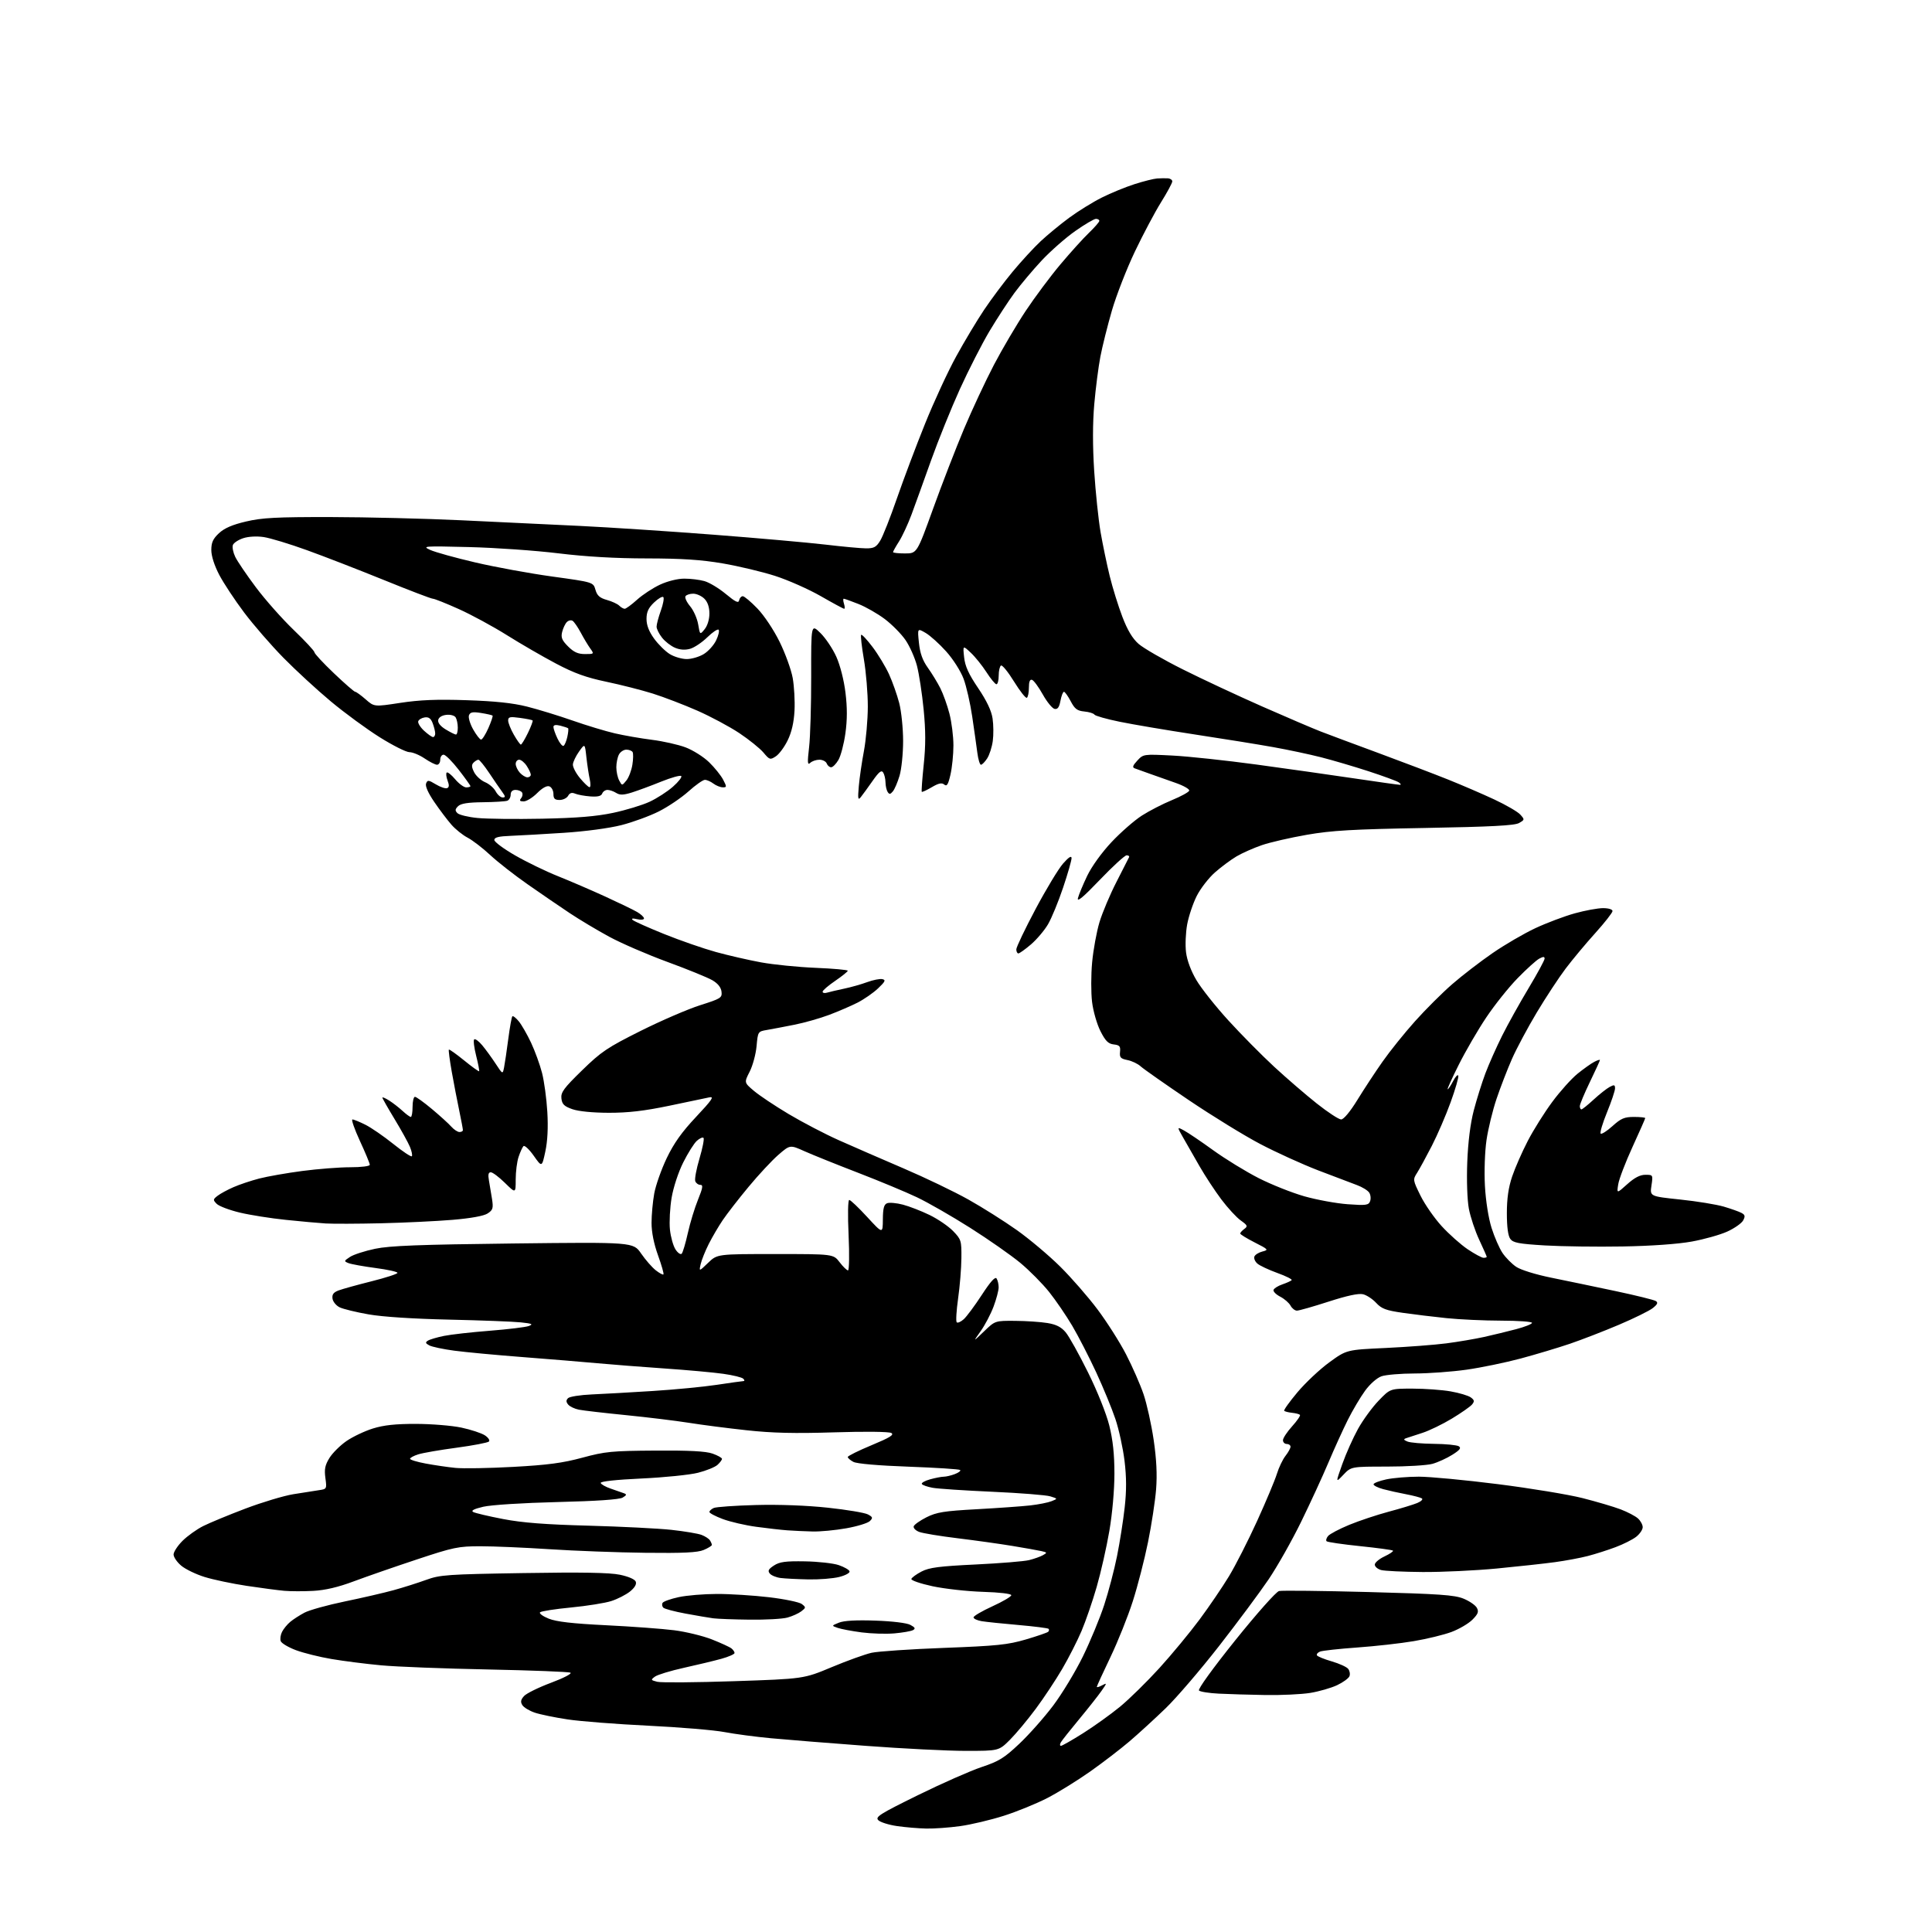 <?xml version="1.0" encoding="UTF-8" standalone="no"?>
<svg 
  version="1.1" 
  xmlns="http://www.w3.org/2000/svg" 
  xmlns:xlink="http://www.w3.org/1999/xlink" 
  xmlns:svg="http://www.w3.org/2000/svg"
  xmlns:rdf="http://www.w3.org/1999/02/22-rdf-syntax-ns#"
  xmlns:cc="http://creativecommons.org/ns#"
  xmlns:dc="http://purl.org/dc/elements/1.1/"
  viewBox="0 0 768 768"
  width="768"
  height="768"
>
<style>svg {background-color: white; }</style>"
<path stroke="none" fill="black" fill-rule="evenodd" d="M368.18,726.88C365.05,726.81 359.82,726.37 356.55,725.89C353.27,725.41 349.93,724.36 349.13,723.55C347.84,722.26 349.75,721.06 364.93,713.59C374.43,708.92 385.81,703.90 390.21,702.43C397.09,700.14 399.19,698.84 405.19,693.18C409.03,689.56 415.07,682.75 418.61,678.05C422.16,673.35 427.48,664.55 430.45,658.50C433.41,652.45 437.23,643.23 438.93,638.01C440.64,632.80 442.94,624.05 444.04,618.57C445.14,613.09 446.51,604.39 447.08,599.22C447.83,592.53 447.81,587.22 447.02,580.71C446.41,575.69 444.78,568.21 443.39,564.08C442.01,559.96 438.57,551.62 435.76,545.54C432.94,539.47 428.67,531.16 426.26,527.07C423.85,522.98 419.70,516.91 417.04,513.57C414.37,510.23 409.21,505.02 405.57,502.00C401.92,498.98 392.99,492.73 385.72,488.12C378.45,483.51 368.89,478.02 364.48,475.93C360.07,473.83 349.49,469.43 340.98,466.15C332.47,462.87 322.93,459.03 319.78,457.62C314.06,455.05 314.06,455.05 309.41,459.07C306.86,461.29 301.52,467.01 297.56,471.80C293.59,476.58 288.98,482.52 287.31,485.00C285.63,487.48 283.13,491.75 281.74,494.50C280.35,497.25 278.91,500.85 278.53,502.50C277.85,505.50 277.85,505.50 281.48,502.00C285.11,498.50 285.11,498.50 308.20,498.50C331.28,498.50 331.28,498.50 333.76,501.75C335.12,503.54 336.63,505.00 337.10,505.00C337.57,505.00 337.68,498.70 337.33,491.00C336.95,482.84 337.07,477.00 337.59,477.00C338.09,477.00 341.29,480.04 344.70,483.75C350.91,490.50 350.91,490.50 350.95,484.72C350.99,480.29 351.39,478.79 352.65,478.30C353.56,477.95 356.38,478.20 358.90,478.86C361.43,479.52 366.20,481.37 369.50,482.97C372.80,484.57 377.02,487.45 378.87,489.36C382.09,492.69 382.24,493.17 382.17,500.13C382.14,504.14 381.55,511.37 380.86,516.19C380.18,521.01 379.93,525.26 380.31,525.64C380.68,526.01 381.94,525.46 383.11,524.41C384.27,523.36 387.51,519.00 390.29,514.73C393.75,509.42 395.61,507.36 396.16,508.23C396.61,508.93 396.98,510.50 396.98,511.71C396.99,512.93 396.09,516.37 394.97,519.36C393.85,522.35 391.54,526.75 389.84,529.14C386.75,533.50 386.75,533.50 391.16,529.25C395.58,525.00 395.58,525.00 403.54,525.06C407.92,525.09 413.68,525.48 416.35,525.92C419.88,526.50 421.85,527.50 423.62,529.61C424.96,531.20 428.94,538.35 432.48,545.50C436.19,552.97 439.79,561.97 440.96,566.67C442.39,572.41 443.00,578.10 443.00,585.82C443.00,592.26 442.17,601.67 440.98,608.60C439.87,615.08 437.61,625.08 435.95,630.82C434.30,636.56 431.58,644.46 429.91,648.38C428.25,652.29 424.79,659.08 422.23,663.45C419.67,667.82 414.95,674.95 411.73,679.28C408.51,683.62 403.89,689.16 401.47,691.59C397.05,696.00 397.05,696.00 383.92,696.00C376.70,696.00 358.80,695.10 344.14,694.00C329.49,692.91 312.55,691.55 306.50,690.98C300.45,690.42 292.12,689.31 288.00,688.53C283.88,687.74 270.23,686.60 257.68,685.99C245.13,685.38 230.73,684.26 225.68,683.50C220.63,682.74 214.74,681.53 212.60,680.81C210.45,680.09 208.22,678.74 207.64,677.81C206.84,676.53 207.01,675.65 208.32,674.20C209.27,673.15 214.09,670.78 219.03,668.93C224.05,667.06 227.45,665.29 226.75,664.92C226.06,664.56 211.32,663.99 194.00,663.64C176.68,663.30 157.55,662.56 151.50,661.99C145.45,661.43 136.59,660.30 131.82,659.49C127.05,658.69 120.68,657.10 117.66,655.98C114.65,654.85 111.92,653.23 111.60,652.39C111.27,651.55 111.51,649.88 112.12,648.68C112.73,647.48 114.19,645.70 115.37,644.72C116.54,643.73 119.09,642.09 121.03,641.06C122.97,640.03 130.17,638.03 137.03,636.61C143.89,635.20 152.65,633.17 156.50,632.11C160.35,631.05 166.17,629.20 169.44,628.01C174.94,626.01 177.80,625.81 208.03,625.32C231.25,624.94 242.33,625.13 246.40,625.98C249.86,626.70 252.37,627.79 252.73,628.74C253.12,629.76 252.29,631.15 250.42,632.66C248.81,633.94 245.47,635.65 243.00,636.44C240.53,637.24 233.32,638.39 227.00,639.00C220.68,639.61 215.13,640.47 214.68,640.92C214.24,641.36 215.79,642.50 218.13,643.44C221.21,644.67 227.55,645.40 240.95,646.06C251.15,646.56 263.32,647.46 268.00,648.05C272.68,648.65 279.43,650.29 283.00,651.70C286.57,653.11 290.06,654.71 290.75,655.26C291.44,655.80 292.00,656.63 292.00,657.09C292.00,657.56 289.64,658.60 286.75,659.40C283.86,660.20 277.16,661.81 271.86,662.98C266.57,664.15 261.39,665.73 260.37,666.47C258.61,667.76 258.66,667.88 261.29,668.54C262.82,668.92 276.54,668.81 291.78,668.30C319.50,667.37 319.50,667.37 330.64,662.71C336.76,660.15 343.88,657.59 346.44,657.01C349.01,656.44 362.00,655.56 375.30,655.06C396.29,654.27 400.60,653.82 407.77,651.72C412.32,650.38 416.34,649.00 416.69,648.64C417.04,648.29 417.10,647.77 416.82,647.48C416.53,647.20 411.17,646.52 404.90,645.97C398.63,645.43 392.04,644.74 390.25,644.45C388.46,644.15 387.00,643.47 387.00,642.93C387.00,642.39 390.38,640.41 394.50,638.53C398.62,636.65 402.00,634.67 402.00,634.12C402.00,633.53 397.33,632.98 390.75,632.78C384.56,632.59 375.55,631.59 370.72,630.56C365.89,629.52 362.09,628.22 362.28,627.65C362.47,627.09 364.30,625.76 366.36,624.69C369.40,623.12 373.37,622.60 387.80,621.91C397.53,621.44 407.11,620.66 409.08,620.17C411.05,619.68 413.52,618.81 414.57,618.22C416.35,617.22 416.31,617.12 413.99,616.59C412.62,616.28 407.45,615.36 402.50,614.54C397.55,613.72 387.75,612.35 380.73,611.49C373.71,610.64 366.81,609.50 365.40,608.96C363.99,608.43 363.01,607.43 363.21,606.74C363.42,606.06 365.72,604.44 368.31,603.13C372.34,601.12 375.29,600.65 388.27,599.94C396.65,599.48 406.20,598.80 409.50,598.43C412.80,598.06 416.62,597.30 418.00,596.75C420.50,595.75 420.50,595.75 417.50,594.82C415.85,594.31 405.50,593.49 394.50,593.00C383.50,592.51 372.80,591.80 370.73,591.42C368.65,591.04 366.73,590.37 366.45,589.92C366.17,589.47 367.65,588.64 369.72,588.06C371.80,587.48 374.26,587.01 375.18,587.01C376.11,587.00 378.09,586.54 379.57,585.97C381.06,585.41 382.01,584.68 381.68,584.35C381.36,584.02 372.17,583.43 361.27,583.03C349.23,582.60 340.58,581.85 339.23,581.12C338.00,580.47 337.00,579.59 337.00,579.18C337.00,578.77 341.26,576.65 346.47,574.49C353.79,571.44 355.57,570.34 354.30,569.63C353.35,569.10 343.84,568.99 331.59,569.38C315.89,569.87 307.00,569.66 296.81,568.55C289.27,567.74 278.92,566.40 273.81,565.58C268.69,564.77 257.45,563.40 248.84,562.54C240.22,561.68 231.79,560.71 230.11,560.37C228.42,560.03 226.51,559.12 225.86,558.34C224.99,557.29 224.98,556.62 225.81,555.79C226.42,555.18 230.66,554.51 235.21,554.31C239.77,554.11 250.70,553.50 259.50,552.94C268.30,552.38 279.77,551.28 285.00,550.48C290.23,549.69 294.93,549.03 295.45,549.02C296.05,549.01 296.05,548.65 295.45,548.05C294.92,547.52 291.35,546.65 287.50,546.11C283.65,545.56 273.07,544.60 264.00,543.98C254.93,543.35 243.00,542.42 237.50,541.91C232.00,541.40 218.72,540.31 208.00,539.48C197.28,538.66 184.92,537.50 180.54,536.91C176.17,536.33 171.72,535.38 170.66,534.82C169.10,533.98 169.00,533.62 170.11,532.92C170.88,532.44 173.75,531.60 176.50,531.04C179.25,530.48 187.45,529.56 194.73,528.99C202.00,528.42 208.97,527.57 210.23,527.10C212.09,526.39 211.50,526.13 207.00,525.66C203.97,525.34 191.15,524.85 178.50,524.57C164.38,524.26 152.05,523.46 146.55,522.49C141.63,521.63 136.46,520.37 135.05,519.70C133.65,519.03 132.36,517.47 132.18,516.24C131.94,514.58 132.56,513.74 134.56,512.98C136.05,512.41 141.93,510.78 147.63,509.35C153.33,507.92 158.00,506.41 158.00,505.98C158.00,505.55 154.06,504.68 149.25,504.05C144.44,503.41 139.62,502.54 138.53,502.11C136.67,501.37 136.70,501.24 139.14,499.64C140.56,498.71 145.05,497.26 149.11,496.41C154.92,495.19 166.66,494.74 204.12,494.30C251.73,493.75 251.73,493.75 254.86,498.30C256.58,500.80 259.19,503.79 260.65,504.94C262.11,506.09 263.50,506.84 263.73,506.60C263.97,506.37 263.00,502.96 261.58,499.03C259.93,494.47 259.00,489.80 259.00,486.12C259.00,482.96 259.48,477.70 260.07,474.43C260.66,471.17 262.90,464.84 265.04,460.36C267.89,454.42 271.06,449.97 276.73,443.95C283.01,437.26 284.02,435.78 282.00,436.21C280.62,436.50 273.43,438.01 266.00,439.56C256.09,441.62 249.71,442.36 242.00,442.35C235.56,442.33 229.95,441.78 227.50,440.91C224.26,439.77 223.44,438.96 223.17,436.65C222.90,434.21 224.08,432.60 231.36,425.50C239.01,418.04 241.35,416.46 254.68,409.79C262.83,405.72 273.46,401.13 278.31,399.59C286.61,396.95 287.09,396.64 286.81,394.19C286.60,392.48 285.35,390.93 283.14,389.64C281.29,388.57 273.27,385.30 265.31,382.38C257.34,379.46 246.93,374.95 242.16,372.36C237.40,369.78 230.35,365.56 226.50,363.00C222.65,360.44 215.15,355.31 209.83,351.59C204.51,347.88 197.76,342.60 194.83,339.86C191.90,337.13 187.88,334.04 185.91,333.00C183.93,331.97 181.00,329.62 179.41,327.78C177.81,325.95 174.75,321.90 172.62,318.78C170.21,315.25 168.98,312.49 169.37,311.47C169.94,309.99 170.31,310.02 173.25,311.79C175.04,312.87 177.04,313.55 177.70,313.31C178.56,312.99 178.63,312.15 177.92,310.29C177.38,308.88 177.23,307.45 177.57,307.11C177.91,306.78 179.42,307.96 180.92,309.75C182.42,311.54 184.40,313.00 185.32,313.00C186.25,313.00 187.00,312.78 187.00,312.50C187.00,312.23 184.90,309.30 182.34,306.00C179.78,302.70 177.08,300.00 176.34,300.00C175.60,300.00 175.00,300.90 175.00,302.00C175.00,303.10 174.43,304.00 173.73,304.00C173.03,304.00 170.81,302.87 168.79,301.50C166.76,300.12 164.05,299.00 162.76,299.00C161.47,299.00 156.16,296.34 150.96,293.08C145.76,289.82 137.01,283.41 131.52,278.83C126.03,274.25 117.55,266.45 112.69,261.50C107.82,256.55 100.79,248.45 97.06,243.50C93.34,238.55 88.87,231.80 87.15,228.50C85.21,224.80 84.00,221.02 84.00,218.65C84.00,215.65 84.67,214.18 87.04,211.96C89.20,209.95 92.34,208.59 97.79,207.31C104.22,205.80 109.82,205.51 131.50,205.54C145.80,205.57 169.20,206.14 183.50,206.82C197.80,207.50 218.95,208.51 230.50,209.06C242.05,209.62 265.95,211.19 283.62,212.55C301.29,213.91 321.31,215.69 328.12,216.49C334.93,217.30 342.19,217.97 344.26,217.98C347.42,218.00 348.34,217.49 349.92,214.89C350.96,213.18 353.94,205.64 356.53,198.14C359.13,190.64 364.15,177.30 367.70,168.50C371.24,159.70 376.83,147.61 380.12,141.64C383.40,135.66 388.39,127.34 391.21,123.14C394.02,118.94 399.12,112.12 402.54,108.00C405.96,103.88 410.98,98.42 413.69,95.89C416.40,93.35 421.52,89.14 425.06,86.53C428.60,83.92 434.43,80.32 438.00,78.53C441.57,76.74 447.43,74.34 451.00,73.20C454.57,72.05 458.62,71.04 460.00,70.94C461.38,70.85 463.29,70.83 464.25,70.89C465.21,70.95 466.00,71.50 466.00,72.11C466.00,72.73 464.00,76.44 461.55,80.37C459.10,84.30 454.41,93.14 451.13,100.01C447.86,106.88 443.75,117.42 442.00,123.44C440.26,129.45 438.19,137.72 437.41,141.81C436.63,145.90 435.54,154.38 434.99,160.65C434.33,168.17 434.32,177.24 434.96,187.28C435.50,195.65 436.64,206.55 437.49,211.50C438.35,216.45 439.98,224.32 441.13,229.00C442.28,233.68 444.54,240.96 446.16,245.19C448.20,250.52 450.18,253.83 452.61,255.96C454.55,257.66 462.43,262.21 470.13,266.06C477.83,269.92 492.09,276.58 501.82,280.87C511.54,285.15 521.98,289.61 525.00,290.78C528.02,291.95 538.42,295.83 548.11,299.40C557.79,302.98 570.17,307.69 575.61,309.87C581.05,312.05 589.33,315.62 594.00,317.80C598.67,319.98 603.32,322.68 604.33,323.80C606.12,325.79 606.11,325.87 603.83,327.17C602.08,328.17 592.81,328.65 566.50,329.13C537.56,329.65 529.42,330.12 519.50,331.84C512.90,332.99 504.84,334.84 501.58,335.97C498.32,337.09 493.82,339.09 491.58,340.40C489.34,341.72 485.46,344.60 482.97,346.79C480.47,348.99 477.22,353.20 475.73,356.14C474.24,359.09 472.53,364.18 471.92,367.46C471.32,370.74 471.11,375.74 471.47,378.57C471.87,381.78 473.44,385.98 475.61,389.65C477.53,392.90 483.25,400.10 488.30,405.64C493.36,411.19 501.55,419.47 506.50,424.05C511.45,428.62 519.09,435.21 523.47,438.68C527.86,442.16 532.20,445.00 533.12,445.00C534.13,445.00 536.69,441.93 539.57,437.25C542.19,432.99 546.70,426.12 549.60,422.00C552.49,417.88 558.27,410.68 562.46,406.00C566.64,401.32 573.31,394.67 577.28,391.22C581.25,387.77 588.46,382.22 593.30,378.89C598.13,375.55 605.78,371.10 610.30,368.98C614.81,366.87 621.87,364.21 625.98,363.07C630.09,361.93 635.16,361.00 637.23,361.00C639.42,361.00 641.00,361.49 641.00,362.16C641.00,362.79 637.92,366.73 634.15,370.91C630.38,375.08 625.09,381.43 622.39,385.00C619.69,388.57 614.51,396.45 610.88,402.50C607.26,408.55 602.81,416.88 601.00,421.00C599.19,425.12 596.44,432.23 594.90,436.80C593.36,441.36 591.56,448.74 590.91,453.19C590.24,457.80 589.97,465.64 590.28,471.39C590.61,477.36 591.68,484.20 592.91,488.09C594.05,491.71 596.01,496.20 597.26,498.06C598.52,499.93 600.97,502.41 602.71,503.58C604.52,504.81 610.47,506.65 616.68,507.91C622.63,509.12 634.13,511.51 642.23,513.23C650.33,514.95 657.53,516.73 658.23,517.19C659.18,517.80 658.87,518.52 657.00,519.99C655.62,521.08 649.59,524.05 643.58,526.60C637.58,529.15 628.80,532.55 624.08,534.16C619.36,535.76 610.55,538.40 604.50,540.03C598.44,541.65 588.77,543.65 583.00,544.47C577.22,545.29 567.95,545.97 562.40,545.98C556.84,545.99 550.89,546.49 549.17,547.09C547.35,547.73 544.61,550.14 542.64,552.84C540.77,555.40 537.67,560.65 535.74,564.50C533.82,568.35 530.34,576.00 528.02,581.50C525.69,587.00 520.82,597.58 517.19,605.00C513.56,612.42 507.76,622.69 504.30,627.81C500.84,632.92 491.98,644.85 484.60,654.31C477.23,663.76 467.67,674.91 463.35,679.08C459.03,683.25 452.57,689.16 449.00,692.21C445.43,695.26 438.39,700.66 433.36,704.21C428.33,707.76 420.68,712.49 416.36,714.73C412.04,716.96 404.23,720.15 399.00,721.81C393.77,723.47 385.98,725.32 381.68,725.91C377.38,726.51 371.30,726.95 368.18,726.88zM421.74,694.00C422.20,694.00 426.16,691.74 430.54,688.98C434.92,686.22 441.51,681.49 445.20,678.47C448.88,675.44 455.93,668.52 460.88,663.08C465.82,657.65 472.99,648.97 476.83,643.80C480.66,638.64 485.92,630.91 488.52,626.62C491.12,622.34 496.15,612.46 499.70,604.67C503.25,596.88 506.80,588.42 507.58,585.89C508.36,583.35 509.90,580.13 511.00,578.73C512.10,577.33 513.00,575.69 513.00,575.09C513.00,574.49 512.33,574.00 511.50,574.00C510.68,574.00 510.00,573.33 510.00,572.50C510.00,571.68 511.64,569.19 513.64,566.98C515.64,564.76 517.04,562.71 516.75,562.42C516.46,562.13 515.05,561.76 513.61,561.61C512.17,561.46 510.77,561.10 510.49,560.83C510.21,560.55 512.59,557.23 515.76,553.45C518.94,549.67 524.62,544.32 528.40,541.57C535.27,536.56 535.27,536.56 550.88,535.84C559.47,535.43 570.33,534.61 575.00,534.00C579.67,533.39 586.42,532.24 590.00,531.45C593.58,530.65 599.31,529.26 602.75,528.35C606.19,527.44 609.00,526.32 609.00,525.85C609.00,525.38 603.49,524.99 596.75,524.98C590.01,524.97 580.23,524.52 575.00,523.98C569.77,523.44 561.93,522.49 557.56,521.86C550.96,520.91 549.20,520.25 547.06,517.93C545.65,516.40 543.31,514.85 541.85,514.49C540.08,514.05 535.55,515.02 528.12,517.42C522.02,519.39 516.37,521.00 515.55,521.00C514.74,521.00 513.59,520.10 513.01,519.01C512.42,517.92 510.58,516.31 508.91,515.45C507.24,514.59 506.04,513.38 506.25,512.76C506.45,512.14 508.02,511.16 509.74,510.57C511.45,509.98 513.12,509.23 513.45,508.89C513.78,508.56 511.22,507.27 507.77,506.03C504.32,504.78 500.74,503.10 499.82,502.29C498.89,501.48 498.36,500.22 498.64,499.50C498.92,498.77 500.35,497.87 501.82,497.50C504.38,496.84 504.24,496.68 498.75,493.89C495.59,492.28 493.00,490.69 493.00,490.34C493.00,490.00 493.74,489.18 494.64,488.52C496.09,487.46 495.93,487.09 493.21,485.15C491.52,483.95 488.06,480.19 485.51,476.80C482.96,473.41 479.05,467.46 476.82,463.57C474.58,459.68 471.65,454.56 470.30,452.18C467.84,447.86 467.84,447.86 470.67,449.39C472.23,450.22 477.47,453.77 482.31,457.27C487.16,460.77 495.26,465.73 500.31,468.31C505.37,470.88 513.55,474.14 518.50,475.55C523.45,476.95 531.20,478.37 535.73,478.70C543.02,479.23 544.03,479.09 544.63,477.51C545.01,476.53 544.86,475.00 544.30,474.11C543.74,473.23 541.53,471.86 539.39,471.08C537.25,470.30 530.33,467.67 524.00,465.24C517.67,462.80 507.32,458.10 501.00,454.78C494.68,451.47 481.85,443.58 472.50,437.27C463.15,430.95 454.58,424.94 453.45,423.91C452.33,422.87 449.96,421.74 448.18,421.39C445.44,420.84 445.00,420.36 445.23,418.12C445.46,415.92 445.06,415.45 442.73,415.18C440.55,414.93 439.43,413.81 437.44,409.88C436.04,407.11 434.55,401.93 434.11,398.25C433.67,394.59 433.68,387.53 434.14,382.55C434.60,377.57 435.92,370.37 437.07,366.55C438.23,362.73 441.27,355.53 443.83,350.55C446.39,345.57 448.64,341.16 448.82,340.75C449.01,340.34 448.57,340.00 447.85,340.00C447.13,340.00 442.33,344.39 437.20,349.75C430.55,356.70 428.05,358.78 428.50,357.00C428.86,355.62 430.51,351.64 432.18,348.15C433.98,344.41 437.95,338.90 441.86,334.74C445.51,330.86 450.92,326.13 453.89,324.22C456.85,322.32 462.22,319.56 465.82,318.08C469.42,316.60 472.53,314.90 472.73,314.30C472.93,313.70 470.49,312.31 467.30,311.20C464.11,310.10 459.48,308.46 457.00,307.56C454.52,306.66 451.87,305.71 451.10,305.44C450.03,305.06 450.26,304.34 452.10,302.35C454.49,299.77 454.57,299.76 466.00,300.34C472.32,300.66 487.40,302.28 499.50,303.92C511.60,305.57 529.15,308.06 538.50,309.45C547.85,310.84 555.95,311.98 556.50,311.98C557.05,311.97 556.83,311.53 556.00,310.98C555.17,310.44 549.77,308.46 544.00,306.58C538.23,304.70 529.73,302.20 525.11,301.02C520.50,299.85 511.95,298.03 506.11,296.99C500.28,295.94 486.27,293.68 475.00,291.97C463.73,290.25 450.25,287.97 445.05,286.90C439.85,285.84 435.34,284.56 435.04,284.06C434.73,283.57 432.93,283.01 431.03,282.83C428.21,282.56 427.23,281.82 425.62,278.75C424.53,276.69 423.33,275.00 422.94,275.00C422.54,275.00 421.92,276.60 421.55,278.56C421.07,281.15 420.43,282.04 419.22,281.80C418.31,281.63 416.20,279.05 414.53,276.07C412.86,273.09 410.94,270.47 410.25,270.25C409.41,269.97 409.00,270.98 409.00,273.36C409.00,275.30 408.64,277.11 408.19,277.38C407.75,277.66 405.46,274.76 403.10,270.94C400.75,267.12 398.41,264.25 397.91,264.56C397.41,264.87 397.00,266.67 397.00,268.56C397.00,270.45 396.60,272.00 396.10,272.00C395.61,272.00 393.83,269.85 392.15,267.23C390.46,264.60 387.66,261.11 385.91,259.48C382.74,256.50 382.74,256.50 383.25,261.26C383.63,264.83 385.03,267.91 388.82,273.52C392.23,278.57 394.10,282.50 394.56,285.58C394.94,288.10 394.98,292.15 394.64,294.59C394.31,297.02 393.30,300.14 392.40,301.51C391.50,302.88 390.40,304.00 389.95,304.00C389.49,304.00 388.85,301.86 388.51,299.25C388.17,296.64 387.26,290.16 386.47,284.84C385.69,279.53 384.14,272.76 383.03,269.80C381.89,266.77 378.87,262.02 376.12,258.96C373.43,255.95 369.76,252.65 367.96,251.60C364.69,249.70 364.69,249.70 365.29,255.51C365.72,259.67 366.72,262.47 368.81,265.41C370.42,267.66 372.66,271.33 373.79,273.56C374.92,275.79 376.56,280.36 377.42,283.70C378.29,287.05 379.00,292.73 379.00,296.32C379.00,299.91 378.47,305.12 377.83,307.91C376.91,311.91 376.39,312.74 375.35,311.87C374.37,311.06 373.10,311.33 370.39,312.93C368.39,314.11 366.60,314.93 366.42,314.76C366.24,314.58 366.59,309.73 367.19,303.98C368.00,296.32 367.99,290.47 367.16,282.02C366.54,275.68 365.34,267.88 364.51,264.67C363.67,261.46 361.61,256.84 359.94,254.41C358.26,251.98 354.55,248.22 351.70,246.07C348.84,243.92 344.12,241.22 341.21,240.08C338.31,238.93 335.69,238.00 335.40,238.00C335.10,238.00 335.15,238.90 335.50,240.00C335.85,241.10 335.88,242.00 335.58,242.00C335.27,242.00 331.08,239.74 326.26,236.97C321.44,234.21 313.27,230.59 308.11,228.93C302.95,227.27 293.56,225.04 287.26,223.96C278.73,222.50 271.04,222.00 257.15,221.98C244.71,221.97 233.01,221.30 222.00,219.96C212.93,218.85 196.95,217.73 186.50,217.47C168.46,217.02 167.68,217.08 171.00,218.60C172.93,219.49 181.00,221.73 188.94,223.58C196.88,225.44 210.68,227.96 219.60,229.19C235.83,231.43 235.83,231.43 236.70,234.44C237.36,236.76 238.40,237.69 241.24,238.49C243.26,239.05 245.48,240.08 246.16,240.76C246.84,241.44 247.82,242.00 248.33,242.00C248.84,242.00 251.05,240.38 253.24,238.40C255.43,236.42 259.53,233.73 262.36,232.41C265.38,231.01 269.36,230.02 272.00,230.02C274.48,230.01 278.07,230.45 280.00,230.99C281.93,231.52 285.75,233.82 288.50,236.10C292.40,239.33 293.57,239.88 293.82,238.62C294.00,237.73 294.65,237.00 295.26,237.00C295.87,237.00 298.49,239.20 301.08,241.89C303.77,244.68 307.56,250.37 309.91,255.14C312.17,259.74 314.51,266.20 315.11,269.50C315.70,272.80 316.03,278.65 315.83,282.50C315.58,287.20 314.69,291.07 313.11,294.30C311.83,296.94 309.71,299.80 308.41,300.65C306.16,302.13 305.91,302.05 303.47,299.14C302.05,297.46 297.72,293.98 293.85,291.40C289.98,288.83 282.47,284.81 277.16,282.48C271.85,280.14 263.90,277.10 259.50,275.71C255.10,274.33 246.78,272.21 241.00,271.00C233.00,269.32 228.25,267.61 221.03,263.79C215.82,261.04 207.04,255.96 201.53,252.50C196.01,249.04 187.39,244.36 182.37,242.11C177.35,239.85 172.71,238.00 172.06,238.00C171.41,238.00 162.69,234.67 152.69,230.60C142.68,226.54 128.88,221.18 122.00,218.70C115.12,216.21 107.40,213.87 104.82,213.49C102.03,213.08 98.74,213.26 96.66,213.95C94.75,214.58 92.91,215.79 92.58,216.64C92.26,217.49 92.67,219.60 93.50,221.34C94.33,223.08 98.04,228.55 101.75,233.50C105.46,238.45 112.21,246.06 116.75,250.42C121.29,254.78 125.00,258.77 125.00,259.30C125.00,259.83 128.48,263.58 132.74,267.63C136.99,271.68 140.80,275.00 141.20,275.00C141.60,275.00 143.46,276.35 145.34,277.99C148.75,280.99 148.75,280.99 159.12,279.40C166.81,278.22 173.64,277.94 185.50,278.34C196.74,278.71 203.88,279.46 209.50,280.88C213.90,281.99 222.03,284.48 227.57,286.42C233.11,288.36 240.67,290.65 244.38,291.51C248.08,292.37 254.72,293.52 259.13,294.08C263.53,294.63 269.55,295.98 272.49,297.08C275.44,298.19 279.66,300.84 281.87,302.99C284.08,305.14 286.60,308.27 287.47,309.95C288.95,312.80 288.93,313.00 287.28,312.97C286.30,312.95 284.63,312.28 283.56,311.47C282.49,310.66 280.98,310.00 280.21,310.00C279.43,310.00 276.49,312.07 273.68,314.60C270.87,317.12 265.58,320.70 261.92,322.54C258.27,324.38 251.55,326.84 247.00,328.00C242.19,329.23 232.61,330.51 224.11,331.06C216.08,331.58 206.57,332.12 203.00,332.26C198.21,332.44 196.50,332.87 196.50,333.90C196.50,334.67 200.24,337.44 204.81,340.06C209.37,342.68 217.02,346.39 221.81,348.30C226.59,350.21 235.00,353.84 240.50,356.35C246.00,358.87 251.74,361.64 253.25,362.52C254.76,363.40 256.00,364.55 256.00,365.08C256.00,365.62 254.79,365.75 253.25,365.39C251.49,364.97 250.86,365.09 251.50,365.70C252.05,366.22 257.68,368.74 264.00,371.29C270.32,373.84 279.58,377.05 284.56,378.43C289.54,379.80 297.64,381.66 302.56,382.56C307.48,383.46 317.24,384.44 324.25,384.73C331.26,385.02 337.00,385.54 337.00,385.88C337.00,386.22 334.75,388.03 332.00,389.91C329.25,391.78 327.00,393.72 327.00,394.22C327.00,394.72 327.79,394.90 328.75,394.60C329.71,394.31 332.75,393.60 335.50,393.02C338.25,392.45 342.41,391.27 344.73,390.41C347.06,389.55 349.76,389.02 350.73,389.22C352.20,389.54 351.92,390.15 349.06,392.88C347.17,394.68 343.48,397.24 340.87,398.57C338.26,399.89 333.16,402.09 329.54,403.45C325.91,404.81 319.70,406.58 315.72,407.36C311.75,408.15 306.87,409.08 304.89,409.42C301.30,410.03 301.27,410.08 300.75,415.84C300.46,419.03 299.23,423.60 298.01,425.99C295.79,430.33 295.79,430.33 299.65,433.60C301.77,435.41 308.00,439.57 313.50,442.85C319.00,446.13 328.00,450.83 333.50,453.28C339.00,455.73 350.54,460.76 359.14,464.44C367.74,468.12 379.34,473.69 384.92,476.82C390.50,479.94 399.19,485.43 404.23,489.00C409.26,492.57 417.01,499.10 421.45,503.50C425.89,507.90 432.56,515.55 436.27,520.50C439.99,525.45 445.09,533.47 447.60,538.32C450.11,543.17 453.25,550.32 454.57,554.20C455.89,558.08 457.70,566.26 458.60,572.38C459.72,580.03 460.03,586.15 459.57,592.00C459.20,596.67 457.76,606.12 456.36,613.00C454.97,619.88 452.25,630.45 450.31,636.50C448.38,642.55 444.37,652.57 441.40,658.76C438.43,664.96 436.00,670.26 436.00,670.55C436.00,670.84 436.94,670.57 438.09,669.95C440.10,668.88 440.09,668.97 437.84,672.19C436.55,674.04 432.57,679.08 429.00,683.39C425.43,687.69 422.14,691.84 421.70,692.61C421.26,693.37 421.28,694.00 421.74,694.00zM503.00,673.80C496.68,673.69 488.35,673.45 484.50,673.25C480.65,673.06 477.10,672.50 476.61,672.01C476.09,671.49 482.13,663.15 491.05,652.03C499.64,641.34 507.29,632.73 508.44,632.46C509.57,632.19 525.58,632.37 544.00,632.86C572.17,633.61 578.18,634.02 581.78,635.49C584.13,636.45 586.52,638.10 587.08,639.15C587.90,640.68 587.55,641.60 585.29,643.87C583.74,645.41 580.01,647.60 576.99,648.73C573.97,649.86 567.23,651.50 562.00,652.38C556.77,653.27 546.65,654.40 539.50,654.91C532.35,655.42 525.72,656.15 524.76,656.52C523.80,656.90 523.24,657.58 523.52,658.04C523.81,658.50 526.44,659.57 529.39,660.42C532.33,661.28 535.25,662.60 535.89,663.36C536.52,664.12 536.77,665.45 536.44,666.30C536.11,667.15 533.89,668.77 531.51,669.89C529.12,671.01 524.32,672.39 520.84,672.96C517.35,673.52 509.32,673.90 503.00,673.80zM355.50,649.30C352.20,649.58 346.35,649.40 342.50,648.90C338.65,648.39 334.38,647.59 333.00,647.11C330.50,646.24 330.50,646.24 333.50,645.03C335.48,644.22 340.41,643.95 348.00,644.22C354.83,644.46 360.48,645.15 361.91,645.93C363.79,646.95 364.01,647.41 362.91,648.01C362.13,648.43 358.80,649.01 355.50,649.30zM298.00,643.84C291.68,643.77 285.15,643.52 283.50,643.30C281.85,643.08 276.91,642.24 272.53,641.43C268.15,640.62 264.16,639.56 263.67,639.07C263.18,638.58 263.06,637.72 263.40,637.15C263.75,636.59 266.61,635.57 269.77,634.89C272.92,634.20 279.77,633.63 285.00,633.62C290.23,633.61 299.56,634.20 305.74,634.93C311.92,635.66 317.77,636.88 318.74,637.63C320.41,638.93 320.40,639.08 318.55,640.51C317.47,641.34 315.00,642.46 313.05,643.00C311.10,643.55 304.32,643.92 298.00,643.84zM124.50,632.40C120.65,632.61 115.47,632.59 113.00,632.37C110.53,632.15 103.80,631.26 98.06,630.40C92.32,629.53 84.80,627.95 81.35,626.88C77.91,625.82 73.72,623.79 72.05,622.39C70.37,620.98 69.00,618.98 69.00,617.94C69.00,616.91 70.59,614.48 72.53,612.53C74.48,610.59 78.19,607.93 80.78,606.63C83.38,605.33 90.93,602.20 97.56,599.69C104.19,597.18 112.74,594.61 116.56,593.98C120.38,593.36 124.95,592.64 126.73,592.38C129.91,591.92 129.94,591.87 129.35,587.53C128.87,584.04 129.20,582.41 130.96,579.56C132.18,577.59 135.23,574.56 137.74,572.83C140.25,571.11 144.97,568.86 148.24,567.85C152.54,566.51 157.25,566.00 165.34,566.02C171.48,566.03 179.60,566.69 183.39,567.49C187.18,568.30 191.39,569.68 192.75,570.57C194.11,571.46 194.83,572.57 194.36,573.03C193.89,573.49 188.10,574.60 181.50,575.49C174.90,576.37 168.04,577.56 166.25,578.13C164.46,578.69 163.00,579.49 163.00,579.89C163.00,580.30 165.81,581.16 169.25,581.79C172.69,582.43 177.97,583.21 181.00,583.51C184.03,583.82 194.38,583.64 204.00,583.11C217.70,582.36 223.67,581.57 231.50,579.45C240.60,576.99 243.21,576.74 260.50,576.63C274.02,576.54 280.58,576.88 283.25,577.83C285.31,578.56 287.00,579.50 287.00,579.92C287.00,580.34 286.19,581.42 285.21,582.31C284.22,583.21 280.73,584.62 277.46,585.45C274.18,586.28 264.07,587.31 255.00,587.73C244.83,588.21 238.61,588.88 238.79,589.50C238.95,590.05 240.75,591.07 242.79,591.76C244.83,592.46 247.18,593.27 248.00,593.58C249.22,594.03 249.13,594.35 247.50,595.32C246.19,596.09 237.17,596.71 221.50,597.09C207.73,597.43 195.19,598.23 192.09,598.96C188.42,599.82 187.13,600.49 188.10,601.04C188.89,601.48 194.25,602.74 200.02,603.85C207.69,605.32 216.80,606.02 234.00,606.48C246.93,606.83 261.74,607.58 266.91,608.14C272.09,608.71 277.48,609.61 278.89,610.15C280.30,610.69 281.80,611.66 282.21,612.31C282.63,612.97 282.98,613.78 282.98,614.13C282.99,614.47 281.54,615.37 279.75,616.13C277.29,617.17 271.64,617.44 256.50,617.26C245.50,617.13 228.40,616.49 218.50,615.84C208.60,615.19 196.22,614.66 191.00,614.66C182.21,614.66 180.31,615.05 165.60,619.94C156.85,622.84 145.60,626.75 140.60,628.62C134.37,630.95 129.29,632.14 124.50,632.40zM321.31,627.84C317.01,627.75 312.07,627.50 310.32,627.28C308.58,627.06 306.64,626.27 306.01,625.51C305.11,624.43 305.46,623.75 307.65,622.32C309.90,620.85 312.25,620.53 319.96,620.66C325.21,620.75 331.27,621.42 333.42,622.16C335.58,622.90 337.51,624.00 337.71,624.62C337.92,625.24 336.08,626.25 333.60,626.87C331.13,627.49 325.60,627.93 321.31,627.84zM565.50,624.90C557.80,624.84 550.38,624.49 549.00,624.11C547.62,623.72 546.50,622.76 546.50,621.96C546.50,621.17 548.24,619.70 550.36,618.70C552.48,617.70 554.00,616.66 553.73,616.40C553.47,616.13 547.56,615.33 540.61,614.61C533.65,613.89 527.68,613.02 527.34,612.67C527.00,612.33 527.26,611.39 527.93,610.59C528.59,609.79 532.37,607.79 536.32,606.16C540.27,604.53 547.33,602.18 552.00,600.93C556.67,599.69 561.79,598.13 563.38,597.47C564.96,596.81 565.78,595.98 565.20,595.63C564.63,595.27 561.80,594.53 558.92,593.98C556.04,593.44 551.95,592.53 549.84,591.96C547.73,591.39 546.00,590.53 546.00,590.04C546.00,589.56 548.27,588.68 551.05,588.08C553.83,587.49 559.67,587.00 564.02,587.00C568.38,587.00 582.51,588.34 595.42,589.97C608.33,591.60 623.47,594.10 629.05,595.51C634.64,596.93 641.46,598.94 644.22,599.99C646.97,601.04 650.07,602.66 651.11,603.60C652.15,604.54 653.00,606.11 653.00,607.08C653.00,608.06 651.84,609.77 650.42,610.89C649.00,612.00 645.29,613.87 642.18,615.03C639.07,616.20 634.13,617.77 631.21,618.53C628.28,619.30 622.42,620.39 618.19,620.97C613.96,621.55 603.52,622.69 595.00,623.51C586.48,624.32 573.20,624.95 565.50,624.90zM323.00,608.79C319.98,608.71 315.48,608.51 313.00,608.33C310.52,608.15 304.93,607.52 300.57,606.92C296.21,606.33 290.25,604.94 287.32,603.85C284.39,602.75 282.00,601.49 282.00,601.04C282.00,600.58 282.79,599.87 283.75,599.44C284.71,599.02 292.25,598.49 300.50,598.27C309.67,598.02 320.80,598.44 329.13,599.34C336.63,600.14 343.77,601.34 345.00,602.00C346.96,603.05 347.05,603.38 345.78,604.65C344.97,605.46 340.76,606.75 336.41,607.52C332.06,608.30 326.02,608.87 323.00,608.79zM534.01,586.25C530.92,589.50 530.92,589.50 533.58,582.00C535.04,577.88 537.85,571.59 539.82,568.03C541.80,564.47 545.49,559.41 548.03,556.78C552.63,552.00 552.63,552.00 561.48,552.00C566.35,552.00 573.16,552.49 576.60,553.09C580.05,553.69 583.67,554.77 584.65,555.48C586.11,556.55 586.20,557.05 585.16,558.31C584.46,559.15 580.86,561.67 577.15,563.91C573.44,566.15 568.18,568.70 565.46,569.58C562.73,570.45 559.83,571.41 559.00,571.69C557.81,572.11 557.91,572.38 559.50,573.04C560.60,573.49 565.33,573.90 570.00,573.95C574.67,573.99 579.13,574.43 579.89,574.91C580.96,575.59 580.35,576.39 577.31,578.30C575.12,579.68 571.57,581.30 569.42,581.90C567.26,582.50 559.11,582.99 551.30,582.99C537.10,583.00 537.10,583.00 534.01,586.25zM589.74,500.00C590.43,500.00 591.00,499.83 591.00,499.61C591.00,499.40 589.65,496.34 588.01,492.83C586.36,489.31 584.51,483.74 583.89,480.46C583.25,477.03 582.98,469.20 583.26,462.00C583.57,453.94 584.49,446.64 585.84,441.44C587.00,437.01 589.08,430.37 590.47,426.67C591.86,422.98 594.85,416.26 597.11,411.73C599.37,407.20 604.10,398.71 607.61,392.86C611.13,387.00 614.00,381.70 614.00,381.07C614.00,380.22 613.46,380.22 611.88,381.07C610.71,381.69 606.85,385.18 603.29,388.83C599.73,392.47 594.12,399.50 590.82,404.44C587.51,409.37 582.60,417.82 579.90,423.21C577.19,428.59 575.20,433.00 575.47,433.00C575.73,433.00 576.71,431.54 577.64,429.75C578.56,427.96 579.49,427.00 579.70,427.60C579.90,428.21 578.54,432.95 576.66,438.13C574.79,443.31 571.41,451.14 569.16,455.52C566.90,459.91 564.27,464.73 563.31,466.23C561.59,468.91 561.62,469.10 564.67,475.29C566.38,478.76 570.17,484.22 573.09,487.41C576.01,490.60 580.66,494.74 583.43,496.61C586.21,498.47 589.04,500.00 589.74,500.00zM270.99,498.36C271.43,497.89 272.53,494.19 273.43,490.14C274.33,486.09 276.15,480.13 277.47,476.89C279.39,472.15 279.57,471.00 278.40,471.00C277.59,471.00 276.68,470.34 276.38,469.54C276.07,468.73 276.82,464.68 278.06,460.52C279.29,456.37 280.01,452.68 279.66,452.32C279.30,451.97 278.10,452.50 276.99,453.51C275.88,454.51 273.45,458.38 271.59,462.10C269.66,465.95 267.68,471.98 266.98,476.11C266.31,480.10 266.01,485.79 266.31,488.76C266.62,491.73 267.62,495.29 268.53,496.68C269.44,498.08 270.55,498.83 270.99,498.36zM645.00,495.49C634.83,495.67 620.92,495.48 614.11,495.08C603.72,494.45 601.50,494.03 600.36,492.48C599.47,491.26 599.00,487.73 599.00,482.28C599.00,476.47 599.63,472.05 601.09,467.72C602.24,464.30 605.04,457.92 607.31,453.54C609.58,449.16 613.98,442.15 617.09,437.97C620.19,433.78 624.70,428.76 627.11,426.81C629.53,424.86 632.51,422.74 633.75,422.10C634.99,421.45 636.00,421.14 636.00,421.39C636.00,421.64 634.20,425.57 632.00,430.12C629.80,434.67 628.00,438.98 628.00,439.70C628.00,440.41 628.29,441.00 628.64,441.00C628.99,441.00 631.17,439.25 633.49,437.11C635.81,434.97 638.68,432.71 639.86,432.08C641.66,431.11 642.00,431.20 642.00,432.65C642.00,433.59 640.57,437.87 638.81,442.16C637.06,446.45 635.92,450.26 636.29,450.62C636.65,450.98 638.76,449.64 640.98,447.64C644.35,444.59 645.73,444.00 649.50,444.00C651.98,444.00 654.00,444.21 654.00,444.46C654.00,444.71 651.72,449.87 648.94,455.94C646.16,462.00 643.61,468.66 643.28,470.73C642.67,474.50 642.67,474.50 646.84,470.75C649.74,468.14 651.94,467.00 654.06,467.00C657.10,467.00 657.12,467.03 656.48,471.28C655.84,475.56 655.84,475.56 667.89,476.83C674.53,477.52 682.32,478.80 685.23,479.65C688.13,480.51 691.29,481.63 692.26,482.15C693.69,482.91 693.82,483.48 692.93,485.14C692.32,486.27 689.50,488.25 686.66,489.55C683.82,490.85 677.45,492.64 672.50,493.54C666.98,494.54 656.34,495.30 645.00,495.49zM151.50,486.27C142.15,486.49 132.25,486.52 129.50,486.35C126.75,486.18 119.63,485.54 113.68,484.92C107.72,484.31 99.46,483.01 95.32,482.02C91.19,481.03 87.06,479.47 86.15,478.55C84.62,477.00 84.64,476.77 86.50,475.34C87.60,474.49 90.43,472.95 92.80,471.92C95.16,470.88 99.76,469.34 103.03,468.49C106.29,467.65 114.00,466.29 120.16,465.48C126.33,464.67 134.89,464.00 139.19,464.00C143.63,464.00 147.00,463.58 147.00,463.02C147.00,462.48 145.23,458.20 143.06,453.52C140.90,448.83 139.57,445.00 140.10,445.00C140.64,445.00 142.97,445.96 145.29,447.12C147.61,448.29 152.57,451.71 156.32,454.72C160.07,457.73 163.39,459.94 163.70,459.63C164.01,459.32 163.68,457.65 162.97,455.92C162.25,454.20 159.49,449.20 156.83,444.82C154.18,440.45 152.00,436.62 152.00,436.32C152.00,436.02 153.24,436.55 154.75,437.51C156.26,438.47 158.65,440.33 160.05,441.63C161.46,442.93 162.92,444.00 163.30,444.00C163.69,444.00 164.00,442.20 164.00,440.00C164.00,437.80 164.43,436.00 164.95,436.00C165.47,436.00 168.51,438.19 171.70,440.86C174.89,443.53 178.36,446.68 179.40,447.86C180.45,449.04 181.92,450.00 182.65,450.00C183.39,450.00 184.01,449.66 184.01,449.25C184.02,448.84 183.36,445.35 182.56,441.50C181.75,437.65 180.41,430.69 179.58,426.04C178.76,421.39 178.24,417.43 178.43,417.24C178.62,417.04 181.34,418.97 184.48,421.52C187.61,424.07 190.30,426.01 190.46,425.83C190.62,425.65 190.09,422.88 189.28,419.68C188.47,416.48 188.11,413.56 188.49,413.18C188.87,412.81 190.30,413.85 191.68,415.50C193.06,417.15 195.45,420.44 197.00,422.80C199.82,427.10 199.82,427.10 200.38,424.30C200.69,422.76 201.44,417.68 202.05,413.00C202.66,408.33 203.39,404.28 203.67,404.00C203.95,403.73 205.10,404.62 206.23,406.00C207.36,407.38 209.56,411.20 211.11,414.50C212.66,417.80 214.62,423.20 215.47,426.50C216.32,429.80 217.27,436.77 217.57,442.00C217.94,448.23 217.66,453.66 216.77,457.77C215.42,464.05 215.42,464.05 212.14,459.39C210.33,456.83 208.50,455.14 208.07,455.62C207.63,456.10 206.76,458.03 206.14,459.90C205.51,461.77 205.00,465.80 205.00,468.86C205.00,474.42 205.00,474.42 200.71,470.21C198.35,467.89 195.83,466.00 195.10,466.00C194.15,466.00 193.94,466.93 194.36,469.25C194.68,471.04 195.23,474.37 195.59,476.65C196.15,480.30 195.93,481.00 193.84,482.37C192.33,483.36 187.25,484.28 179.98,484.90C173.67,485.43 160.85,486.05 151.50,486.27zM404.82,379.00C404.37,379.00 404.00,378.27 404.00,377.39C404.00,376.50 407.44,369.30 411.65,361.38C415.85,353.47 420.79,345.30 422.61,343.25C424.82,340.74 425.93,340.03 425.96,341.11C425.98,342.00 424.47,347.29 422.59,352.87C420.72,358.45 418.02,365.00 416.60,367.42C415.18,369.85 412.13,373.44 409.83,375.42C407.52,377.39 405.27,379.00 404.82,379.00zM215.50,325.45C229.31,325.17 237.02,324.54 243.73,323.12C248.81,322.04 255.33,320.06 258.23,318.71C261.13,317.36 265.30,314.67 267.50,312.73C269.70,310.79 271.19,308.88 270.80,308.49C270.42,308.09 266.82,309.10 262.80,310.72C258.79,312.35 253.55,314.28 251.17,315.03C247.78,316.08 246.41,316.12 244.93,315.19C243.88,314.53 242.33,314.00 241.48,314.00C240.63,314.00 239.69,314.65 239.38,315.45C238.99,316.47 237.59,316.80 234.66,316.59C232.37,316.42 229.66,315.92 228.63,315.49C227.32,314.93 226.47,315.19 225.83,316.35C225.32,317.26 223.80,318.00 222.45,318.00C220.53,318.00 220.00,317.48 220.00,315.61C220.00,314.29 219.28,312.94 218.41,312.60C217.39,312.21 215.62,313.18 213.52,315.28C211.71,317.09 209.30,318.57 208.17,318.57C206.64,318.57 206.38,318.25 207.14,317.33C207.71,316.65 207.88,315.62 207.53,315.04C207.17,314.47 206.01,314.00 204.94,314.00C203.70,314.00 203.00,314.69 203.00,315.89C203.00,316.93 202.40,318.02 201.67,318.30C200.94,318.58 196.57,318.85 191.96,318.90C185.95,318.96 183.16,319.41 182.08,320.49C180.88,321.69 180.83,322.23 181.84,323.24C182.53,323.93 186.11,324.80 189.80,325.16C193.48,325.53 205.05,325.66 215.50,325.45zM342.18,316.87C341.07,318.25 340.95,317.57 341.39,312.50C341.68,309.20 342.60,302.90 343.43,298.50C344.25,294.10 344.95,286.19 344.97,280.93C344.98,275.66 344.28,267.19 343.41,262.10C342.54,257.01 342.05,252.62 342.32,252.35C342.59,252.07 344.64,254.26 346.87,257.21C349.09,260.15 352.03,265.02 353.41,268.03C354.78,271.04 356.60,276.18 357.45,279.46C358.30,282.74 359.00,289.53 359.00,294.55C359.00,299.57 358.36,305.80 357.58,308.39C356.81,310.98 355.61,313.77 354.92,314.59C353.92,315.80 353.51,315.84 352.85,314.80C352.40,314.08 352.02,312.38 352.00,311.00C351.98,309.62 351.57,307.87 351.08,307.09C350.39,306.01 349.41,306.78 346.84,310.46C345.00,313.08 342.91,315.97 342.18,316.87zM199.79,317.00C201.00,317.00 200.97,316.63 199.60,314.75C198.69,313.51 196.37,310.14 194.45,307.25C192.52,304.36 190.59,302.00 190.17,302.00C189.75,302.00 188.88,302.52 188.25,303.15C187.39,304.01 187.45,304.97 188.50,307.01C189.27,308.50 191.22,310.26 192.82,310.93C194.42,311.59 196.32,313.23 197.04,314.57C197.75,315.90 198.99,317.00 199.79,317.00zM234.33,312.93C234.79,312.97 234.83,311.54 234.43,309.75C234.03,307.96 233.44,304.02 233.10,301.00C232.50,295.50 232.50,295.50 230.19,298.74C228.92,300.52 227.81,302.83 227.73,303.87C227.66,304.91 228.92,307.36 230.55,309.31C232.17,311.26 233.87,312.89 234.33,312.93zM249.00,310.25C249.95,309.08 251.02,306.26 251.38,304.00C251.75,301.73 251.78,299.46 251.46,298.94C251.14,298.42 250.02,298.00 248.98,298.00C247.93,298.00 246.60,298.87 246.04,299.93C245.47,301.00 245.00,303.28 245.00,305.00C245.00,306.72 245.51,309.09 246.14,310.26C247.27,312.38 247.27,312.38 249.00,310.25zM209.65,309.00C210.39,309.00 211.00,308.53 211.00,307.96C211.00,307.40 210.27,305.82 209.38,304.46C208.50,303.11 207.15,302.00 206.38,302.00C205.62,302.00 205.00,302.75 205.00,303.67C205.00,304.59 205.74,306.17 206.65,307.17C207.57,308.18 208.92,309.00 209.65,309.00zM330.39,305.00C329.74,305.00 328.95,304.32 328.64,303.50C328.32,302.68 327.01,302.00 325.73,302.00C324.45,302.00 322.81,302.56 322.08,303.25C320.99,304.28 320.91,303.20 321.63,297.00C322.11,292.88 322.48,280.16 322.46,268.75C322.42,248.00 322.42,248.00 326.13,251.63C328.17,253.62 331.01,257.86 332.45,261.06C333.99,264.49 335.48,270.35 336.09,275.35C336.82,281.28 336.81,286.14 336.06,291.52C335.47,295.75 334.22,300.51 333.28,302.10C332.34,303.70 331.04,305.00 330.39,305.00zM224.03,296.48C224.48,296.20 225.15,294.60 225.52,292.92C225.89,291.23 226.03,289.70 225.84,289.51C225.65,289.32 224.26,288.85 222.75,288.47C220.89,288.01 220.00,288.17 220.00,288.99C220.00,289.65 220.72,291.72 221.61,293.59C222.50,295.46 223.59,296.76 224.03,296.48zM207.05,295.99C207.35,296.00 208.61,293.92 209.85,291.38C211.08,288.84 211.92,286.59 211.72,286.38C211.51,286.18 209.24,285.72 206.67,285.37C202.70,284.82 202.00,284.98 202.00,286.42C202.00,287.34 203.01,289.88 204.25,292.04C205.49,294.21 206.75,295.99 207.05,295.99zM191.24,294.00C191.72,294.00 193.02,291.94 194.14,289.42C195.25,286.90 196.00,284.67 195.80,284.46C195.59,284.26 193.54,283.79 191.23,283.42C187.91,282.89 186.91,283.08 186.43,284.33C186.09,285.20 186.84,287.73 188.09,289.95C189.35,292.18 190.76,294.00 191.24,294.00zM172.15,293.00C172.62,293.00 173.00,292.35 173.00,291.57C173.00,290.78 172.55,288.94 172.00,287.50C171.27,285.58 170.41,284.95 168.83,285.18C167.63,285.36 166.47,286.05 166.25,286.73C166.03,287.40 167.07,289.09 168.57,290.48C170.07,291.86 171.68,293.00 172.15,293.00zM181.25,292.00C181.66,292.00 181.99,290.76 181.98,289.25C181.98,287.74 181.59,285.90 181.13,285.17C180.65,284.42 179.04,283.98 177.40,284.17C175.64,284.37 174.39,285.17 174.19,286.22C173.98,287.31 175.09,288.70 177.18,289.97C179.01,291.08 180.84,291.99 181.25,292.00zM273.00,261.99C274.93,261.99 277.97,261.10 279.76,260.00C281.56,258.91 283.78,256.44 284.69,254.52C285.61,252.60 286.04,250.71 285.66,250.33C285.28,249.94 283.26,251.29 281.17,253.33C279.09,255.36 276.03,257.42 274.36,257.90C272.35,258.47 270.34,258.34 268.34,257.50C266.68,256.80 264.36,255.00 263.17,253.48C261.97,251.97 261.00,250.00 261.00,249.12C260.99,248.23 261.75,245.37 262.68,242.77C263.62,240.17 264.06,237.73 263.68,237.35C263.29,236.96 261.63,237.93 259.99,239.51C257.74,241.67 257.00,243.28 257.00,246.04C257.00,248.53 257.97,251.04 260.03,253.88C261.70,256.18 264.51,258.95 266.28,260.03C268.05,261.11 271.07,261.99 273.00,261.99zM232.55,260.00C236.19,260.00 236.22,259.97 234.62,257.75C233.73,256.51 232.04,253.70 230.87,251.50C229.69,249.30 228.23,247.18 227.62,246.79C227.00,246.39 225.97,246.62 225.32,247.29C224.66,247.95 223.83,249.73 223.46,251.22C222.92,253.42 223.38,254.53 225.82,256.97C228.10,259.25 229.76,260.00 232.55,260.00zM280.12,250.10C281.24,248.72 282.00,246.20 282.00,243.89C282.00,241.33 281.31,239.31 280.00,238.00C278.90,236.90 276.90,236.00 275.56,236.00C274.22,236.00 272.83,236.46 272.49,237.02C272.14,237.58 272.97,239.37 274.33,240.99C275.70,242.61 277.13,245.84 277.53,248.17C278.25,252.41 278.25,252.41 280.12,250.10zM359.75,220.00C364.50,219.99 364.50,219.99 370.91,202.25C374.43,192.49 379.96,178.21 383.19,170.52C386.43,162.84 391.79,151.36 395.11,145.02C398.43,138.69 404.11,129.05 407.72,123.61C411.33,118.18 417.54,109.85 421.52,105.11C425.50,100.38 430.61,94.72 432.88,92.55C435.14,90.37 437.00,88.24 437.00,87.80C437.00,87.36 436.40,87.00 435.66,87.00C434.92,87.00 431.21,89.18 427.41,91.85C423.61,94.52 417.63,99.78 414.11,103.53C410.60,107.29 405.72,113.09 403.26,116.43C400.80,119.77 396.34,126.62 393.33,131.65C390.33,136.69 385.04,147.04 381.58,154.65C378.12,162.27 372.97,175.03 370.12,183.00C367.28,190.97 363.79,200.65 362.36,204.50C360.93,208.35 358.69,213.18 357.38,215.23C356.07,217.28 355.00,219.19 355.00,219.48C355.00,219.77 357.14,220.00 359.75,220.00z" />

</svg>